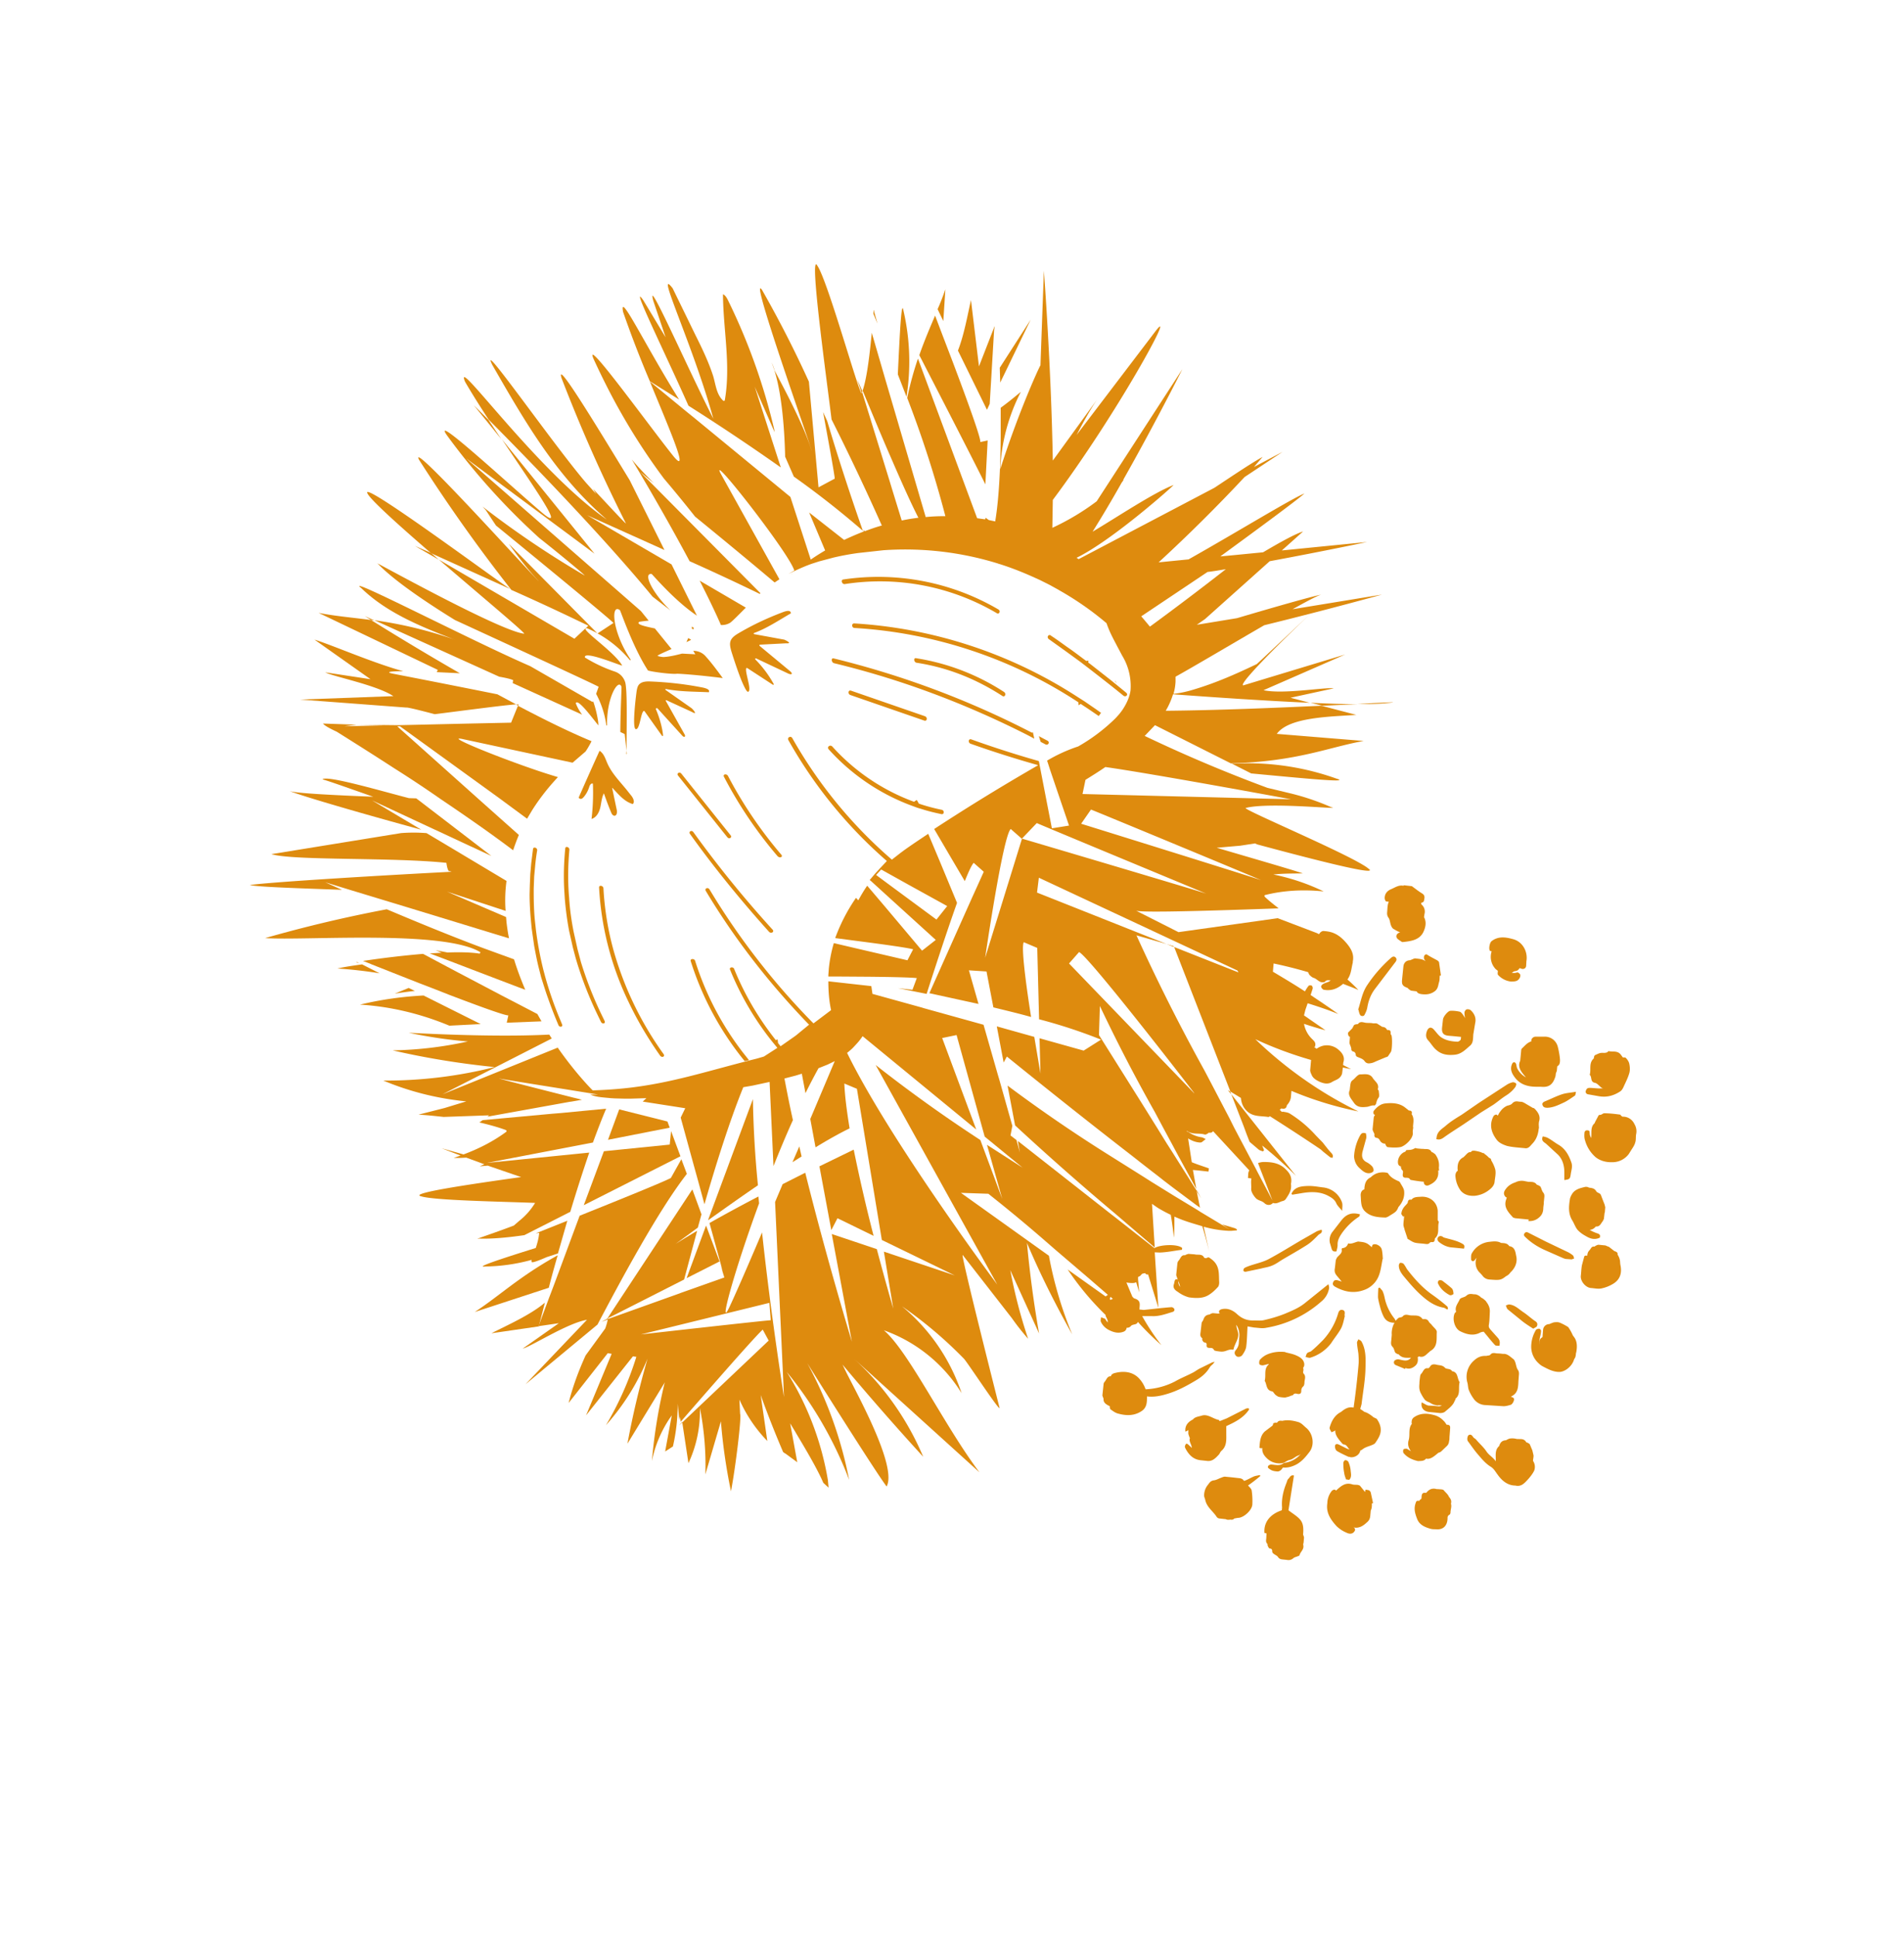 <svg xmlns="http://www.w3.org/2000/svg" xml:space="preserve" id="Calque_1" x="0" y="0" style="enable-background:new 0 0 833 847" version="1.1" viewBox="0 0 833 847"><style>.st0{fill:#de8b0e}</style><path d="M715.1 491.6c-.9-2-2.9-3.4-5.2-3.3-.4-.2-.7-.4-1-.9-2.3-.3-4.7-.6-7.1-.6-.5 0-1.2.8-1.9.7a1 1 0 0 0-.5.2l-1.6 3-.1.4c-2.1 1.8-1.2 4.4-1.6 6.6v-.1c-.3-.6-.6-1.3-.6-2-.1-.6.1-1.2-.8-1.3-.9-.2-1.5.4-1.5 1.1-.1 1.1-.1 2.3.3 3.4a15 15 0 0 0 4.7 7.3c2.1 1.6 4.7 2.2 7.3 2.1a8.9 8.9 0 0 0 7.1-3.6l1-1.6c.7-1.1 1.5-2.2 1.8-3.4.4-1.1.2-2.4.4-3.6a6 6 0 0 0-.7-4.4zM671 484.5h-.3l-2.9-1.7c-.5-.3-1.1-.7-1.7-.9-.5-.2-1.1-.1-1.6-.2-1.1-.2-2-.2-2.9.8-.5.6-1.4.8-2.2 1a7.2 7.2 0 0 0-3 2.5c-.5.6-.8 1.2-1.1 1.9-.2-.3-.4-.5-.6-.5-.4-.1-1.1.3-1.3.7-2 3.8-.9 7.3 1.5 10.4 1 1.3 2.9 2.1 4.5 2.6 2.6.6 5.3.7 8 1 1.5.1 2.2-1.2 3.1-2.1 1.7-1.8 2.5-4.1 2.7-6.6h.1l-.1-1.9.1-1c.8-2.3-.3-4-1.8-5.6l-.5-.4zM601.3 619.9l-.3-.1-.6-.5a15 15 0 0 0-2.5-1.6l-1.1-.4-.5-.4-1.2-.8.4-1.4.2-.8c.6-5.2 1.6-10.4 1.7-15.6.1-3.9.3-8-1.7-11.6-.2-.5-.9-.7-1.4-1.1-.2.6-.7 1.1-.6 1.7.1 1.6.4 3.1.6 4.6.1 1.5.2 2.9.1 4.4a345 345 0 0 1-2.2 19.2c-2.3-.5-3.9.6-5.5 1.9-2.8 1.4-4.2 4-5 6.9-.1.5.5 1.3.8 2 .6-.3 1.2-.4 1.6-.8l.1-.1c-.2 2.2 1.5 4 3.1 5.9l.4.3c1.4 0 1.8 1.2 2.5 2l.3.2c-.8-.1-1.5-.5-2.3-.9l-2.2-1.1c-.7-.4-1.7-.6-1.9.3-.2.7.2 1.9.7 2.3 1.6 1 3.4 1.8 5.1 2.6l.8.1.1.1c1.7.2 3.6-.8 4.2-2.4l.1-.5c.4-.1.8-.4 1.2-.7 1.2-.9 2.8-1.2 4.1-1.8.5-.2 1.1-.5 1.4-1 .8-1.2 1.6-2.4 2-3.7.7-2.4 0-4.6-1.5-6.7l-1-.5zM629.2 533.8l-.2-.2v-4.2c-.3-3.8-3.4-6.3-7.2-6.1-1.5.1-3.1 0-4.1 1.1l-.2.2h-.1c-1-.2-1.4.3-1.5 1.2l-.1.3-.7.8c-1 1-1.8 2.1-2 3.7-.1.4.5.9.7 1.4l.5-.3-.1.4h.1c-.1 1.2-.3 2.3-.3 3.5 0 .7.4 1.4.5 2.1l1.1 3.3.2.7c1.1.6 2.1 1.4 3.3 1.7 1.3.3 2.7.3 4.2.5.9.1 1.7.3 2.3-.6l.6-.2c1 .2 1.5-.2 1.5-1.2l.1-.4c2.2-1.9 1-4.8 1.7-7.1l-.3-.6zM590.4 455.9c0 .5.3 1.1.5 1.6l.3 1c-.1.8.3 1.2 1.1 1.4.4.1.8.7.8 1.1.1.8.3 1 1.1 1.3 1 .4 2.2.8 2.8 1.7.8 1.1 1.8 1.1 2.7.9 1-.1 2-.7 3-1.1l3.6-1.5c.4-.1.8-.2 1-.5l1.2-1.8c.6-.8.7-6.6.2-7.4a1 1 0 0 1-.3-.7c.1-1-.2-1.6-1.3-1.5l-.3-.1c-.5-1-1.2-1.2-2.1-1.3l-2.2-1.4c-.5-.2-1.1-.1-1.7-.1-1.1-.3-2.4-.1-3.5-.3-1.1-.2-2.3-.7-3.2.6l-.9.1c-.3.1-.8.2-.9.5l-.7 1.3-1.7 1.7c-.3.3-.1 1.4.3 1.8l.4.2v.1l-.2 2.4zM635.3 599.6c-.7-1.3-2.5-.8-3.1-1.5-1.2-1.3-2.5-1-3.9-1.4-1-.2-2-.2-2.6.8-.2.3-.6.8-.9.8-1.9-.3-2.1 1.5-3 2.4-.3.2-.4.7-.5 1.1-.1 1-.3 2-.3 3.1-.1 1.3-.2 2.4.4 3.9.6 1.2 1.2 2.3 2 3.3.3.4.9.6 1.3.9l.4.1c2.1 1.2 2.1 1.2 4.2 1.5l-.1-.2 1.6.2c-.6.3-1.2.4-2 .3-1.3-.2-2.7-.2-4-.3l-.8-.3-2-1.1c-.5 2.3.8 3.9 3.1 4.2l5 .5c.7 0 1.7-.2 2.2-.7 1.5-1.3 3.4-2.6 4.1-4.6l.3-.5c.1-.2 0-.5.2-.6 2.2-1.9 1-4.8 1.7-7.1-1.2-1.7-.6-4.4-3.3-4.8zM665.8 458.5c-.2.2-.3.7-.3 1l-.4 4.2v.1c-1.4 2.9.6 5.1 2.5 7.3a9 9 0 0 1-3.8-3.9c-.3-.6-.3-1.3-.5-1.9-.1-.4-.5-.8-.8-.8-.3-.1-.8.3-.9.6-1 2.1-.4 3.9.9 5.7 2.5 3.6 6.2 4.5 10.3 4.4h1.2c3.6.4 5.3-.9 6.4-4.2.2-.5.2-1.1.3-1.7l.4-1 .2-2c.4-.3.9-.7 1-1.2.3-.9.2-1.9.1-2.8-.2-1.6-.5-3.2-.9-4.7a5.8 5.8 0 0 0-5.8-4.3h-3.9a2 2 0 0 0-1.8 1.3l-.1.8-.3.1c-1.5.5-2.6 1.9-3.8 3zM556.5 608.4c.6.1.9 1 1.5 1.5.5.4.9.7 1.5.9.9.2 1.9.3 2.8.3l1.2-.3a7 7 0 0 0 1.3-.5c.3-.1.7-.1.9-.3.5-.8 1.2-.7 1.9-.5 1 .2 1.7-.1 1.7-1.2 0-.8.2-1.5.9-2.1.3-.2.5-1.1.5-1.6 0-1.4.9-2.8-.5-4.1l-.1-.6c.2-.7.2-1.3 0-1.8.4-.4.6-1.1.5-1.8-.3-2.1-2.1-3-3.7-3.7-1.4-.6-3.1-.9-4.6-1.3v-.1c-2.8-.3-5.5 0-8 1.1a9.3 9.3 0 0 0-3 2.2c-.4.4-.5 1.5-.3 2 .1.4 1.2.6 1.7.5l2.4-.6-.1.3c-2.2 1.9-1 4.7-1.7 7.1 1 1.4.5 4.1 3.2 4.6zM616.4 485.6l-1.9-1.5c-2.5-1.8-5.5-1.9-8.4-1.6-2.1.2-3.8 1.6-5.1 3.3-.2.3-.2 1.2.1 1.5l.5.2-.1.1c-.2.3-.5.8-.5 1.2l-.5 5c0 .4.3 1 .5 1.4.1.3.4.6.3.9-.1.9.2 1.4 1.2 1.5.5.1 1 .6 1.2 1.1.6 1 1.4 1.4 2.4 1.4v.1c0 .4.6 1.4 1 1.4 1.8.2 3.7.3 5.5 0 1.9-.3 5.8-3.7 5.5-6.3-.1-.7.1-1.5.2-2.4h-.1c0-1.7.6-3.4-.3-5.2l-.3-.5v-.1c.3-1-.1-1.5-1.2-1.5zM647.6 556.7l.9 1a4 4 0 0 0 3.2 1.8c4.1.3 4.9.4 7.1-1.4.8-.4 1.5-.9 2-1.7 2-1.8 3.1-4.3 2.6-6.9-.4-1.7-.4-4.2-3.1-4.6-.9-1.4-2.3-1.3-3.6-1.4-1.5-.9-3.3-.7-5-.5a9.9 9.9 0 0 0-7.8 5.1c-.4.7-.3 1.8-.3 2.7 0 .2.5.7.7.7.4 0 .8-.3 1-.6l.6-.9-.1.6a6 6 0 0 0 1.8 6.1zM619.2 502c-.6.3-1.1.6-1.7.7l-.4.1-1.8.1-.5.7-.5.2c-1.9.9-3.1 3.3-2.6 5.2.1.4.6.9 1 1h.2c0 .7.1 1.3.8 1.9.2.3.1 1 0 1.6-.1 1 .3 1.5 1.3 1.5.8 0 1.6 0 2 .9a59.6 59.6 0 0 0 5.4.8h.5v.3c.1 1.1 1 1.7 2.1 1.3 2.8-1.2 4.6-3 4.2-6.4v-.1l.4.1-.1-1.3c.3-2.2-.3-4.1-1.6-5.9l-1.1-.8c-.2-.1-.4 0-.5-.2-.9-1.8-2.8-1-4-1.4l.1.1-2.4-.2-.8-.2zM590.5 476.7c-1 2.1.6 3.7 1.9 5.6 1.5 2.1 3.7 1.9 5.6 1.7 1-.1 2.1-.8 3.3-.6.3 0 .7-.6.8-1 .2-.9.4-1.6 1-2.4.5-.6.2-2 .1-3 0-.3-.5-.5-.4-.8.7-2.3-1.3-3.3-2.2-4.8-1.4-2.2-3.6-1.6-5.5-1.6-1 0-2 1.4-2.9 2.2-1.3 1-1.3 1-1.7 4.7zM507.8 528.9a61 61 0 0 0 4.4 2.3c.6 3.3 1 6.7 1.4 10 .2-3.1.2-6.2.2-9.2l2.4 1c3.2 1.3 6.5 2.2 9.8 3.2 1.1 3.6 2.1 7.3 3 11l-2.4-10.8c3.5 1 7.1 1.6 10.8 1.8H538.8l2.3-.2.1-.4-.8-.5-5.7-1.7 3.2 2.2-4.1-2.5-8.5-5.1-1.4-.9-10.4-6.3-3.4-2.1-6.3-3.9-4.1-2.6-12.9-8.1a662.5 662.5 0 0 1-46-31.4l3.3 17.4a1216.8 1216.8 0 0 0 43.8 38.6l17.3 14.8-1.2-19.1c1.3.9 2.5 1.8 3.8 2.5zM614.1 387.3zM605.8 392.7c0 .5.3 1.4.7 1.5l1.1.1-.3.8c-.3 1.1-.3 2.3-.4 3.5-.1.9-.1 1.7.5 2.6.7.9.7 2.2 1.1 3.3.2.6.6 1.3 1 1.6 1 .6 2 1.2 3.1 1.6-1.1.2-2 1.2-1.6 2.2.3.8 1.4 1.3 2.2 1.9.2.2.6.1.9.1 3.4-.4 6.9-.9 8.6-4.3.9-1.9 1.5-4.2.4-6.4l-.1-.1.2-1.4a4 4 0 0 0-1.2-4.1c-.2-.2-.2-.5-.3-.8.6-.1 1.2-.4 1.3-1 .2-1.1.6-2.2-.8-3.1-1.5-.9-3-2.1-4.5-3.2l-3.5-.4s-.2.3-.3.2c-2.1-.4-3.7.9-5.5 1.6-1.7.8-2.6 2.1-2.6 3.8zM581.5 563.2c0-.6-.2-1.2-.3-1.6h-.1l-10.2 8.2c-2.7 2.2-6 3.5-9.1 4.8a61.1 61.1 0 0 1-8.6 2.6c-1.4.4-3 .2-4.6.2-2.8.1-5.1-.7-7.3-2.7-1.8-1.7-4.2-2.9-6.9-2.2-.5.1-1.1.6-1.1 1 0 .3.2.6.4.8h-.5l-.1.1-2.4-.2c-.5 0-1 .3-1.4.5l-.1.1c-1.5.1-2.3.9-2.7 2.2-.2.6-.7 1-.8 1.6l-.4 3.5c-.1 1.1-.5 2.2.6 3 .2.1 0 .6.1.9.2.4.6 1 .9 1 .8.1 1.1.4 1 1.2-.1 1 .5 1.2 1.3 1.2s1.5 0 1.9.9c.1.3.8.4 1.2.5.9.1 1.8.3 2.7.2 1.5-.1 2.8-1.2 4.4-.8.1 0 .3-.1.3-.3.5-2.5 2.6-4.7 1.9-7.4-.3-1.1-.7-2.1-.7-3.2a8.3 8.3 0 0 1 1.3 5.3l-.2 2.3c0 1.3-.5 2.4-1.2 3.3-.8.9-.9 1.8 0 2.7.6.7 2.2.5 2.8-.5.7-1 1.4-2.2 1.6-3.4.4-2.9.4-5.9.6-9l2.9.5c1.8.1 3.6.5 5.3.1a48.4 48.4 0 0 0 24.1-11.5 9.6 9.6 0 0 0 3.4-5.9zM533.3 636c.4-.5.6-1.2 1.1-1.6 2.4-2.1 2.1-4.9 2.1-7.6v-3.2c3.7-1.7 7.6-3.6 10-7.3a.8.8 0 0 1-.2-.5c-.5 0-.9 0-1.3.2l-8.3 4.2-2.5 1-.6.2c-.2-.2-.2-.5-.4-.5-2.5-.5-4.8-2.7-7.4-1.9-1.2.4-3 .5-3.9 1.7-1.8.9-3.6 2.4-3.3 5.3.5-.2.9-.3 1.1-.6l.2-.1v1.1c-.1.7.3 1.4.5 2.1l.2.3c-.6 1.5.7 2.7.8 4.2l.1.2-1.5-1.4c-.3-.3-.8-.6-1-.5-.3.2-.5.7-.6 1.1-.1.3.1.6.2.9 1.4 2.7 3.3 4.8 6.5 5.2l2.8.3c2.5.4 3.9-1.2 5.4-2.8zM637.5 455.5c-2.3-.1-4.8-.5-6.8-1.8-1.3-.8-2.2-2.2-3.3-3.4-1.2-1.4-2.4-1.2-3.1.5-.5 1.4-.7 2.8.5 4.1 1.3 1.4 2.2 3.1 3.7 4.3 2.3 2 5 2.3 8 2 2.9-.3 4.7-2.3 6.7-4 1.5-1.3 1.2-3.4 1.4-5.2v.1l.8-4.8c.5-2.2-.4-4.1-1.9-5.5-.4-.4-1.3-.6-1.9-.4-.4.1-.9.9-.9 1.4 0 .8.1 1.7.3 2.4l-.7-1.1c-.4-.6-1-1.5-1.6-1.7-1.3-.3-2.8-.5-4.2-.4-1.1.1-3.1 2.6-3.2 3.8l-.4 3.6c-.2 2.3.6 3.3 2.9 3.5l2.3.2 3.1.3-.1 1c0 .5-1.1 1.2-1.6 1.1zM688.1 583.9a20 20 0 0 0-2-3.6c-1.1-.7-2.4-1.4-3.6-1.9-.7-.3-1.5-.3-2.3-.2-.6 0-1.1.3-1.7.5-.3.1-.5.3-.8.3a2.7 2.7 0 0 0-2.6 2.5l-.2 2.4c0 .3 0 .8-.2.9-1.3.7-1.2 2-1.3 3.2 0-1.1.1-2.3.4-3.5.2-.8.4-1.7.4-2.6 0-.3-.5-.9-.8-.9-.4 0-1.2.2-1.4.5a14.4 14.4 0 0 0-2.1 7.5 9.8 9.8 0 0 0 3 6.9c.6.6 1.3 1.2 2.1 1.6 2.3 1.2 4.7 2.5 7.4 2.4 2.2-.1 5.4-2.3 6.3-5.6.7-.8.7-1.8.8-2.7l.1-.2c.4-2.2.5-4.5-.7-6.4l-.8-1.1zM632.7 492.1c-1.6 1.4-3.6 2.4-4.1 4.7l-.2 1.3c1.4.4 2.2 0 3.1-.6 2.9-2.1 6-4 9-6l7.5-5.1 5.3-3.3c1.9-1.3 3.6-2.8 5.5-4 1.6-1 3-2.2 4.1-3.7.3-.4.6-1.4.4-1.6-.4-.4-1.2-.7-1.7-.5a8 8 0 0 0-2.5 1.1l-12 7.8-7.7 5.3c-2.3 1.4-4.6 2.8-6.7 4.6zM571.4 624.3c-1.1-.9-2-2.1-3.5-2.5-2.4-.7-4.7-1-6.9-.5-.8-.1-1.6-.2-2.2.7-.1.2-.6.1-.9.1-.3.1-.9.2-.9.4 0 .4-.1.6-.3.9l-3.3 2.5c-2.1 1.9-2.2 4.6-2.4 7.2.5.2.9.2 1.3.1-.3 1.9.8 3.4 2.1 4.6a7.9 7.9 0 0 0 6.6 2c1.1-.2 2.1-1.2 3.2-1.4 1.5-.3 2.5-1.5 3.7-1.9.6-.2 1-.5 1.3-.8l-.1.1a11.4 11.4 0 0 1-7.4 3.9c-1.7 1.5-3.7.8-5.6.7-.4 0-1.1.3-1.3.7-.3.6.1.9.7 1.3.9.7 1.9.9 3 1 1.4.2 2.1-.7 2.8-1.7 2.2.2 4.1-.4 6-1.4 2.3-1.3 3.9-3.2 5.5-5.3 2.5-3.1 1.7-8.2-1.4-10.7zM670.7 638.8v-.2c.1-1 .3-1.7.2-2.3l-.5-2.1-1.1-2.6c-.2-.4-.7-.5-1.1-.8-.2-.1-.4 0-.5-.2-1-1.8-2.8-1.2-4.2-1.4-.8-.2-1.7-.3-2.6-.2-.4 0-.9.2-1.3.4-.3.1-.6.4-.9.4-1.5.1-2.2.9-2.7 2.1l-.1.4c-2.1 1.8-1.4 4.4-1.5 6.7-1.1-1.7-2.9-2.6-4-4.2-1.3-2-3.1-3.5-4.6-5.3-.3-.4-.9-.6-1.2-1-.5-.7-1-1.5-2-1-.6.3-.9 2-.4 2.7 1.5 2 2.9 4.1 4.5 5.9 1.6 1.9 3.3 3.9 5.4 5.2 1.5.9 2.1 2.2 3.1 3.5 1.9 2.7 4.4 4.8 7.9 4.8h-.1c2.5.6 3.9-1 5.3-2.5 1.1-1.2 2.2-2.6 2.9-4a4.7 4.7 0 0 0-.5-4.3zM568.9 664.6c-1.3-1.6-3.3-2.7-5.2-4.2l2.4-15.2c-1.5-.4-1.8.9-2.4 1.4-.5.4-.6 1.2-.9 1.9-1.4 3.5-2.2 7-1.9 10.7l-.1 1.2c-4.6 1.5-8 4.8-7.6 9.9l.9.2-.1 2.1c-.1.9-.3 1.8.5 2.5.1.2 0 .7.2 1 .2.4.5 1 .8 1 1 .1 1.1.6 1.1 1.4 0 .3.3.7.6.9.6.5 1.5.8 1.9 1.4.5.8 1.1 1 2 1.1l1.9.2c1.1.2 2 0 2.9-.8.5-.4 1.2-.5 1.9-.8l.7-.3c.3-1.6 2.1-2.6 1.7-4.5-.1-.4 0-.7.1-1.1v.1l.2-2.3c0-.5-.3-1-.4-1.4.2-2.4.2-4.7-1.2-6.4zM642.6 607.8c.6 1.5 1.4 2.9 2.4 4.2a6.5 6.5 0 0 0 5 2.4l7.8.5c1 0 2.1-.3 3.1-.6.8-.2 1.8-2.1 1.4-2.8-.2-.4-.8-.6-1.3-.7l.4-.3c2.7-1.4 2.8-3.9 2.9-6.4l.2-2.7c.1-.9.1-1.7-.5-2.5-.6-.9-.7-2.2-1.1-3.3-.2-.5-.4-1-.8-1.3-1.2-.9-2.3-2.1-3.9-2.3h-.8a21 21 0 0 0-2.5-.2c-1-.1-2-.5-2.9.6-.3.4-1.2.3-1.7.5-2-.1-3.7.4-5.4 2a9.4 9.4 0 0 0-3 9.4c.4 1.2.3 2.5.7 3.5zM647.6 582.7c.5-.3 1.2-.3 1.5-.4 1.7 2 3.3 4.1 5 5.9.3.3 1.2.2 1.9.3v-.1c.3-1.4.2-2.4-.7-3.4l-3.3-3.7c-.5-.6-.8-1.1-.6-2.1.3-1.8.3-3.7.4-5.5.1-1.7-.5-3.1-1.5-4.4l-.4-.6h-.1l-.1-.1c-.4-.4-1-.9-1.7-1.2l-.4-.4a5 5 0 0 0-1.6-.9c-.5-.2-1.1-.1-1.6-.2-1.2-.2-2.1-.1-3 .8-.5.4-1.4.6-2.1.9l-.6.4c-.7 1.8-2.3 3.3-1.7 5.4V573.7l-.5.4c-1.3 2.6-.1 6.8 2.3 8 2.8 1.4 5.8 2.2 8.8.6zM645.1 522.9a12 12 0 0 0 6.3-2.5c1.2-.9 2.4-2.1 2.5-3.8.2-1.8.7-3.8.2-5.5-.4-1.3-1-2.6-1.7-3.7 0-.6-.3-.9-.9-1.1-.6-.6-1.2-1.2-2-1.7l-.2-.3-.5-.1-.3-.1c-1-.5-2.1-.7-3.2-.9-1-.1-1.5 0-1.8.6h-.5c-.9.1-1.7 1.3-2.6 2.1l-.1.1c-2.2 1.1-2.7 3-2.6 5.3l.1.6c-.8.5-1.2 1.5-1 2.9a12 12 0 0 0 2.3 5.9c1.6 1.8 3.7 2.3 6 2.2zM584.2 562.7c4 2.2 8.1 3 12.5 1.4 1.8-.6 3.4-1.7 4.7-3.2 2.5-2.9 2.7-6.4 3.5-10.4h.1c-.1-.9-.1-2.4-.4-3.8-.2-1.3-1.2-2.1-2.3-2.5-.5-.2-1.6-.2-1.8.2-.2.3-.3.6-.3 1l-1.3-1.1c-1.5-1.2-3-1.2-4.5-1.4h-.3c-1.4.3-2.8 1.2-4.3.8-.4 1.3-1.3 2-2.6 2.1-.1 0-.3.5-.2.7.2 1.4-.8 2-1.6 2.9-.5.4-.8 1.1-1 1.7l-.4 3.5c-.3 1.4.1 2.4 1 3.4l2 2.4-1.6-.5c-1-.3-1.7-.2-2.1.7-.5 1 0 1.6.9 2.1zM708.8 552.1c0-1.4-.5-2.5-1.1-3.5.1-.9-.4-1.2-1.3-1.5l-.2-.1-2.3-1.8-.6-.2-.9-.4-3-.3c-.5 0-1 .3-1.4.5l-.4.3c-1.4-.2-1.5.9-2.2 1.6-.8.8-.9 1.6-1 2.5a.8.8 0 0 0-.4-.2c-.3 0-.9.2-.9.5l-1 3.7c-.3 1.6-.3 3.1-.5 4.7-.2 2.3 2 5 4.3 5.3 1.6.1 3.2.5 4.7.2a16 16 0 0 0 5.1-2c3.2-1.9 4-4.9 3.2-8.4l-.1-.9zM529.2 598c.3-.5.7-.9 1.2-1.3a7 7 0 0 0 1-1.2l-1 .2-5.7 2.8c-1.1.6-2.1 1.4-3.2 1.9-2.5 1.3-5.1 2.3-7.5 3.7a31 31 0 0 1-12.8 3.4c-.6-1.7-1.5-3.3-2.9-4.8a8.8 8.8 0 0 0-4.7-2.6c-2-.4-4-.2-5.9.3-.8.2-1.5.6-1.7 1.4-1.6-.1-1.9 1.5-2.7 2.4-.3.3-.5.8-.5 1.2l-.5 4.7c0 .5.5 1.2.5 1.7-.1 1.7 1.4 2.4 2.5 3l.3.2c-.1.4 0 1.1.3 1.3 1 .7 2 1.5 3.2 1.8 3.6 1 7.1 1.1 10.4-1.1 2.2-1.5 2.3-3.7 2.3-6v-.4c3 .4 6-.2 8.9-1.1 4.4-1.3 8.5-3.5 12.5-5.9 2.4-1.4 4.5-3.1 6-5.6zM515.1 559.4c-.1-.1-.9 0-1 .3-.3.5-.3 1.2-.5 1.8-.6 1.7.5 2.7 1.7 3.4a14 14 0 0 0 4.9 2.4c3 .4 6.3.6 9-1.3 1.4-.9 2.6-2.1 3.7-3.3.4-.5.5-1.4.5-2-.2-2.8.2-5.8-1.6-8.3-.7-1-1.7-1.8-2.8-2.5-.2-.2-.9 0-1.3.3l-.4-.1c-.2 0-.4 0-.5-.2-.9-1.8-2.8-1-4.1-1.4l-2.6-.2c-.5 0-1 .3-1.4.4l-.2.2c-1.8-.3-2 1.5-2.9 2.4-.3.3-.4.7-.5 1.2l-.5 4.9c0 .5.3 1 .4 1.4.4 1.1.9 2.2 1.2 3.4l.1.5c-.5-.6-.7-1.3-.8-2.1.1-.4-.1-.9-.4-1.2zM545 556.1l6.7-1.4c1.5-.4 3.1-.6 4.6-1.2 1.6-.6 3-1.6 4.4-2.5 3.7-2.2 7.5-4.3 11.1-6.6 1.9-1.2 3.5-2.9 5.1-4.5.6-.5 1.8-.7 1.3-2.2-.9.3-1.8.5-2.6 1l-5.8 3.3c-5 2.9-9.9 6-15 8.7-2.6 1.3-5.6 1.9-8.4 2.9-.7.3-1.5.5-2.1 1-.2.2-.4.8-.3 1.1.1.2.7.5 1 .4zM699.9 541.2c.4-1.1-.1-1.6-1.1-1.9-1.2-.4-2.3-.9-3.3-1.5 1-.1 1.8-.5 2.5-1.3l.2-.2c1.8.2 2.2-1.4 3-2.3l.5-1 .3-2.7h.1l.2-2.4-.3-1.2-1.4-3.6c-.1-.4-.3-.8-.6-1.1-.6-.4-1.4-.6-1.7-1.2-.8-1.3-2-1.3-3.2-1.5-.4-.3-1.2-.4-1.6-.3-2.1.5-4.3 1-5.6 2.9-.5.8-1 1.7-1.1 2.7-.5 3.1-.7 6.2 1.1 9.1.8 1.3 1.3 2.9 2.3 4.1 1 1.1 2.3 2 3.6 2.7 1.5.9 3.6 1.9 6.1.7zM699.9 541.2c0 .1 0 .1 0 0zM623.1 418c-.2.4-.2 1.2.1 1.6l.5.7c-1.4-1-2.9-1-4.4-1.2-.5-.1-1.1.3-1.7.5-.3.1-.5.3-.9.3-1.5.1-2.5 1.1-2.7 2.6l-.6 5.9c-.2 2.1.3 2.8 2.2 3.5.3.1.4.3.6.5.4.3.8.7 1.3.8l2.3.3c.3.7.9 1 2 1.2 2.2.3 4.2.1 6.1-1.4 1.3-1.1 1.3-2.6 1.7-3.9.3-.9.2-1.9.3-2.8h.4l.1-.1-.8-5.6c0-.3-.4-.7-.7-.9-1.4-.8-2.9-1.5-4.3-2.4-.7-.6-1.3-.1-1.5.4zM608.5 418.9A61 61 0 0 0 598 431c-2.1 3.3-2.6 6.8-3.8 10.5h.1c.2.6.3 1.5.7 2.2.3.7 1.5.8 1.9.2.6-1.1 1.1-2.2 1.3-3.4.5-2.9 1.5-5.6 3.3-8l8.9-11.7c.6-.7.8-1.5.2-2.1-.8-.8-1.5-.3-2.1.2zM652.6 416a7.7 7.7 0 0 0 1.8 7.8l.9.7c0 .7-.2 1.5.1 1.8a9 9 0 0 0 5.6 2.9c.7 0 1.5 0 2.2-.2 1.1-.2 2.2-1.7 1.9-2.8-.1-.4-1-1.1-1.3-1-.9.3-1.7.3-2.4.2l.6-.4c.4-.5 1.5-.2 2.2-.9l.7-.8c.4.2.9.4 1.3.4.8 0 1.5-.5 1.5-1.6l.1-1.8c.7-4-1.5-8.4-5.7-9.6-3.2-.9-6.6-1.5-9.6.9-.8.7-1.3 3.5-.6 4.2l.7.2zM673.3 532.4c1.5-1.2 1.9-2.7 1.9-4.4l.2-1.6v-.6l.1-.9.1-1c.1-.9.2-1.7-.5-2.5-.5-.6-.7-1.7-1.1-2.4-.2-.4-.7-.5-1.1-.8l-.5-.1c-.9-1.4-2.3-1.3-3.6-1.3l-1.6-.3a6 6 0 0 0-4.2.5c-1.6.5-3 1.4-3.9 2.5-.7.9-1.5 1.9-.9 3.2.2.4.6.9 1 .9l-.1.5c-1.5 3.5.6 5.8 2.7 8.1.2.3.8.4 1.2.5l5.2.5.7.1-.3.6a6 6 0 0 0 4.7-1.5zM668.6 533.7s-.1 0 0 0zM629.6 511.9zM551.4 645.4l-.2-.4c-.9.2-1.8.3-2.6.6-1.4.6-2.7 1.4-4.1 1.9h-.3l-.4-.5c-.3-.3-.8-.5-1.3-.6l-3.5-.4-3.1-.3c-.7 0-1.4.4-2 .6-1 .4-1.9.9-2.8 1-1.6.2-2 1.2-2.9 2.3a7.4 7.4 0 0 0-1.4 4.4c0 .6.4 1.3.5 1.9.7 3.2 3.4 4.9 5 7.4.3.4.8.7 1.3.7l2.7.3c.5.3 1.1.3 1.8.2h.4c.4.1.9 0 1.3-.3l.2-.2c.7-.1 1.3-.3 2-.3 2.4-.3 5.8-3.4 5.9-5.9.1-2 0-4.1-.3-6.1-.2-.9-1.2-1.6-1.6-2.2h.1a63 63 0 0 0 5.3-4.1zM695.3 478.6l4.5.8h.1c3.3.5 6.3-.4 9-2.2.6-.4 1-1.1 1.3-1.7.9-2 2-4.1 2.6-6.2.4-1.3.3-2.8 0-4.2-.2-.9-.8-1.8-1.5-2.5-.2-.3-.8-.2-1.3-.2l-.8-1.1c-1.5-2.1-3.7-1.2-5.5-1.7-.8 1.1-2 .7-3.2.8-.9.1-1.8.6-2.7 1-.2.1-.3.4-.4.7-.1.3 0 .6-.2.8-2.2 2-1 4.8-1.7 7.1 1.1.9.1 3.1 2.3 3.5 1 .2 1.8 1.3 2.7 2 .2.2.7.4 1.1.4h-.5c-1.8.2-3.8-.2-5.7-.2-1.2 0-1.5.8-1.7 1.7.2 1.1 1 1.1 1.6 1.2zM586.7 580.9c.9-1.7 1.2-3.7 1.7-5.6h-.2l.1-.7c.1-.9 0-1.6-1-1.8-1-.2-1.5.4-1.8 1.3a29.4 29.4 0 0 1-6.7 11.9c-1.6 1.6-3.2 3.2-5 4.7-.5.5-1.5.5-1.9 1-.4.4-.5 1.1-.7 1.7.7.1 1.4.4 2 .3a18 18 0 0 0 9.2-6.4c1.4-2.2 3.1-4.2 4.3-6.4zM621.8 566.4c2.8 2.5 5.8 4.7 9.7 5.4.6.1 1.1.5 1.6.8l.4-.2c-.1-.4-.1-.9-.3-1.1a81 81 0 0 0-6.5-5.1c-4.3-3-7.7-6.8-10.9-10.9-.6-.8-1-1.8-1.7-2.6-.3-.4-1-.5-1.5-.5-.2 0-.6.7-.6 1-.1 1.8.9 3.3 1.9 4.6 2.5 3 5.1 6.1 7.9 8.6zM688.7 550.3c-.2-.5-.2-1-.5-1.3-.8-.7-1.8-1.3-2.7-1.7l-9.2-4.4-7.5-3.8c-.7-.4-1.4-.5-1.9.3-.4.7 0 1.2.6 1.7 2.6 2.5 5.7 4.4 9 5.8l7.5 3.3.9.3 2.7.2 1.1-.4zM622 613c.1 0 .1 0 0 0zM684.5 515.9zM687.2 513.5c.2-1.7.9-3.3.3-5.1-1.1-3.2-2.6-6-5.6-7.8-1.6-.9-3-2.1-4.7-3-.7-.4-1.5-.5-2.2-.7-1 2.1.8 2.6 1.6 3.4l5 4.6c2.1 2.1 2.8 4.9 2.8 7.8v3.3c2.3-.3 2.5-.5 2.8-2.5zM582.6 546.1c.3.9.8 1.3 2.1 1.1.2-.9.5-1.9.5-2.8-.1-2.2 1-3.9 2.2-5.6 2-2.7 4.4-5 7.2-6.8.2-.2.3-.6.4-1-3.6-1-6-.1-8.2 2.7l-3.8 4.9a5.9 5.9 0 0 0-1.2 4.8l.8 2.7zM584.6 526.1c.5 1.2 1.6 2.1 2.6 3.4 0-1.4.3-2.7-.1-3.8a9.9 9.9 0 0 0-8.5-6.5c-2.2-.3-4.5-.7-6.6-.6-2 .1-4.1.2-5.7 1.6-.5.4-.9 1.1-1.3 1.7l.4.6v-.1l3.7-.6c3.9-.7 7.9-.9 11.6.9 1.5.8 3.1 1.6 3.9 3.4zM597.8 495.7zM594.7 510.7c1.3 1.2 2.6 2.5 4.5 2.3.7-.1 1.6-.5 1.7-1 .2-.6-.2-1.6-.7-2.1a8.8 8.8 0 0 0-2.5-1.8c-1.9-1.1-2-2.7-1.6-4.5l1.6-5.8c.2-.7 0-1.5-.1-2.2-1.2-.4-1.9-.3-2.6 1a21.2 21.2 0 0 0-2.6 9.2c.2 2 .9 3.6 2.3 4.9zM608.6 531.2c.8-.5 1.7-1 2.3-1.7.4-.5.7-1.1.9-1.7l.2-.2c1.7-2 2.6-4.3 2.3-6.9-.2-1.3-1.2-2.5-1.8-3.7l-.4-.4c-1.9-.8-3.7-1.7-4.8-3.5-.2-.3-.7-.3-1.1-.4-2.5-.3-4.6.3-6.4 2l-.1.1c-2.3 1.1-2.7 3.1-2.8 5.3-1 .2-1.7 1.3-1.6 2.7.1 1.4.1 2.8.4 4.2.2.9.7 1.9 1.3 2.5 2.5 2.6 5.9 2.8 9.2 2.9 1-.2 1.7-.8 2.4-1.2zM675.6 453.3c.1 0 .1 0 0 0zM666.1 577.8c1.4 1.1 3 2.1 4.7 3.2.6-.4 1.4-.7 1.6-1.1.3-.7.3-1.5-.6-2.1-1.8-1.2-3.5-2.8-5.3-4-2-1.3-3.7-3.2-6.3-3.4a4 4 0 0 0-1.4.5c.3.6.4 1.3.9 1.7l6.4 5.2zM674.9 483.3c.3.9 1.1 1.1 2.1 1.1 2.7-.1 5-1.3 7.4-2.4 1.6-.8 3.1-1.9 4.6-2.9.3-.2.3-.9.5-1.7-2.2.4-4.3.5-6.1 1.1-2.5.8-5 2.1-7.5 3.1-.7.3-1.4.8-1 1.7zM614.9 598.2c1.7.6 3 .1 4.3-1 1.1-1 1.2-2.2 1.1-3.4l-.1-.3.6-.4c2.1.8 3.2-.9 4.5-1.9l.4-.4c3.5-1.9 2.7-5.4 2.9-8.3.1-1-1.3-2-2.1-3-.4-.6-1.1-1-1.4-1.6-.5-.9-1.1-1.1-2-1.1-.3 0-.7.1-.8-.1-1.5-2.1-3.8-1.2-5.7-1.6-1-.2-2.1-.5-3 .6-.4.4-1.4.3-1.9.7l-1.1 1.1-.5-.9a21.8 21.8 0 0 1-4.4-9.5c-.2-.9-.5-1.9-.9-2.7l-1.2-1.4-.6.3-.1 2.3c0 .8-.1 1.7.1 2.5.2 1.3.6 2.6.9 3.8.4 1.4.9 2.8 1.6 4.1 1 1.7 2.5 2.4 4.6 2.4a9.3 9.3 0 0 0-1.2 5.3l-.2 2.2c-.1 1.1-.4 2.1.6 3.1.6.6.7 1.7 1.1 2.4.2.3.7.5 1 .7.2.1.5 0 .6.2 1.5 1.7 3.4 1.4 5.3 1.4-1.5 1.9-3.4 1.1-5.4.7-.5-.1-1.5.2-1.8.6-.5.6-.3 1.5.5 1.9l4.1 1.7.2-.4zM640.5 546c.3-1.1.3-1.6-.8-2.2-2.3-1.3-4.9-1.8-7.4-2.5-.4-.1-.8-.2-1.1-.5-.8-.5-1.6-.4-2.1.3s-.1 1.6.6 2.1c1.4 1.1 3 1.9 4.8 2.2l6 .6z" class="st0"/><path d="M485.2 581.6c2 1 4.1 1.6 6.4.7a2 2 0 0 0 1.3-1.7c.7 0 1.3-.1 1.9-.8.4-.5 1.4-.6 2.1-.8l.3-.2c.3-.1.5-.4.6-.8 3.2 3.6 6.7 7 10.3 10.2l-.3-.4c-3-3.9-5.7-8-8.1-12.3h4.1c3.2.2 6.1-.9 9.1-1.8.8-.2 1.1-.8.8-1.4-.2-.4-.9-.8-1.4-.7-4 .3-7.9.8-11.9 1.2l-1.9-.2.1-1.4c.2-2-.4-2.8-2.2-3.4l-.3-.1-.7-.7-2.6-6.2c1.1.2 2.3.3 3.4.2l.9-.3 1.3 4.4-.5-5.7v-1l.8-.4c.5-.4.9-1.1 1.3-1.1l1-.2.3.4c.2.2.7.2 1 .2l4.5 14.6-1.3-19.6-.1-1.6-.2-3.1 2.2.1.6.5-.6-.5c3.2-.1 6.4-.8 9.7-1.2v.1l.1-.9c-2.1-1.9-9.8-1.4-12 0l-.1-.1v.2l-16.7-13.1-2.2-1.7-40.9-32.1.9 5.1-1.5-5.5-2.6-2 .8-4.2-5.7-20.2-.6-2-6.3-22-26.3-7.3-.6-.2-21.7-6-.5-3.4-18.8-2.1h-.1.1c0 4.2.3 8.5 1.2 12.6l-7.7 5.8-.5-.5-.3-.3a313.6 313.6 0 0 1-44.7-57.8c-.7-1.1-2.3-.4-1.6.7 12.6 21 27.6 40.3 44.9 58.2l.3.3-.2.1-5.6 4.6-.7.5-6 4.2-1.1-1.4-.2-1.6-.8.3c-7.6-9.6-13.7-20-18.2-31.1-.4-1.1-2.3-.8-1.8.3a126.1 126.1 0 0 0 18.4 31.4l2.3 2.8-5.9 3.8-3.1.9-2.8.7c-19.9 5.1-34.3 9.8-52.5 12-5.1.6-10.5 1-16.5 1.2-.5-.5-7.5-7.5-15.3-18.7l-50.4 20.4 47.8-24.4-1.1-1.7c-19.5 1-44.2.1-61.5-.8 8.6 1.8 17.2 3.1 25.9 3.8a165.2 165.2 0 0 1-32.9 3.9c14.8 3.4 29.7 5.8 44.6 7.3-15.8 4-32.2 6-48.7 5.9 11.7 4.9 23.9 7.9 36.3 9.1l-9.5 2.9-11.4 2.9c3.7.2 7.3.6 11 1l19.9-.7-.8.6 36-6.5.8-.1 4.6-.8-3.1-.8.1-.1-.2.1c-18.2-4.6-34.6-8.8-33-8.5 1.7.4 22.9 3.7 43.2 7h-3.4c1.1.5 2.3.8 3.5 1 1.8.3 3.7.4 5.5.6h.1l1.6.1 3.9.1h3.5l6.5-.2-1.6 1.5 18.6 2.9-2 4.1 5.8 21.1 1.8 6.5 2.8 10.3c5-17.4 11.2-37 17-51.2l4.1-.7.9-.2 1.4-.3 5.1-1.1 1.7 36.8c2.7-6.7 5.5-13.5 8.5-20.1-1.4-6.3-2.6-12.4-3.7-18.2l5-1.3 2.6-.8 1.6 8.5a272 272 0 0 1 5.7-10.9l4-1.6 3.1-1.5-10.7 25.3 2.3 12.4c5.4-3.3 10.4-6.1 14.9-8.3-1.2-7.4-2.1-14.2-2.3-19.6l5.5 2.3 10.9 66.1 31.9 15.5-31-10.4 4.1 24.9s-3.2-10.9-7.2-26l-19.7-6.6 8.8 47.1s-11-36.1-20.4-73.9l-9.9 5-3.3 7.8 3.9 85.3s-5.6-34.7-9.6-72c-6.5 15.3-12.1 28.1-14.4 32.9-4.7 9.8 1.8-14.9 13.1-45.6l-.3-3c-7.3 3.8-14.7 7.8-21.4 11.6l5.8 21.1-1-2.8 1.7 5.5-19.2 6.8-.2.1-31.6 11.3c-.1.9-.5 2.4-1.1 4.1l-8.6 11.8c-3 6.6-5.6 13.5-7.4 20.7l-.2.3 17.3-22 1.7.3-11.2 26.9 20.5-25.8 1.5.2a138.4 138.4 0 0 1-13.3 29.9c7.6-8.5 13.8-18.3 18.2-29.1a386.9 386.9 0 0 0-8.8 37.2l16.4-26.9-.2.6a228 228 0 0 0-5.5 33.9 52.1 52.1 0 0 1 8.7-20l-2.9 15.8 3.4-2.2a83.1 83.1 0 0 0 2.1-18.7l.7 7.2.3-1.5.3 2.2c6.2-7.1 31.7-36.5 35.9-40.3l2.6 4.8-37.8 35.8 2.7 17.8a53.5 53.5 0 0 0 5-24.1c1.9 9.6 2.7 19.3 2.4 29l6.8-23.2c.8 10.3 2.3 20.5 4.4 30.6 2-10.3 4.7-32.8 4-33.8l-.3-6.3a61.8 61.8 0 0 0 12.2 18.1l-2.9-20.1c3 8.4 6.3 16.7 9.8 24.9.4.4.9.6 1.3.9l4.9 3.6-3.1-17 2.3 3.8c1.4 2.5 8.9 14.5 12.2 22.2l2.3 2.1-.3-3.3a129 129 0 0 0-18-47.3c11.5 14 20.8 30.1 27.3 47.2a177.8 177.8 0 0 0-18.3-51s29.2 46.6 34.7 53.9c4.7-8.7-12.7-40-17.7-50l-1.6-3.3c11.5 13.7 23.3 27.2 35.3 40.3a122.5 122.5 0 0 0-30.2-42.8l54.8 49.6c-15.6-20.8-31-52.9-41.8-62.1a65.9 65.9 0 0 1 34 27.5 83.7 83.7 0 0 0-26.1-38c9.7 6.7 18.8 14.4 27.1 22.9 1.4 1.4 15.9 23.5 15.6 21.5 0 0-17.4-68.5-16.1-66.8l21.5 27.6a104 104 0 0 0 7.1 9c-3.3-9.8-5.9-19.8-7.8-30l12.6 27.7a488.2 488.2 0 0 1-5.3-39.6c5.8 13.7 12.5 27 19.8 40a169.5 169.5 0 0 1-10.2-34.4l-38.5-27.5 12 .4a694 694 0 0 1 25.9 21.5l3.8 3.3 14.4 12.3 8.2 7.1-1 .7-5.5-3.9-11.1-7.9c4.8 7.2 10.4 13.9 16.6 19.9-.1.4.3 1 .5 1.4l.4 1c0 .4 0 .8.2 1-.4-.4-.8-.8-1.1-1.4-.1-.1-.2-.4-.4-.4l-1.6-.6c0 .6-.3 1.3-.1 1.9.7 1.6 2 2.9 3.6 3.7zm-204.8 1.9 56.2-13.8.6 7.6c-4.5.3-56.8 6.2-56.8 6.2zm158.1-59.2-9.6-25.8a637.1 637.1 0 0 1-45.8-32.8l53.2 96s-46.7-62.5-65.7-101.3c1-.8 2.1-1.7 3-2.7 1-1.1 2.1-2.2 3-3.5l.8-1.1 49.7 40.8-14.9-40 6.3-1.3 12.3 44.4 16.6 13.6-15.6-10 6.7 23.7zm47.4 42.8 1 .9a3 3 0 0 0-1 .4l-.3-.2c0-.6.1-.9.3-1.1zM599 651.7c-.5-.2-1-.2-1.6-.3l-.2 1-2.1-2.6c-.2-.3-.7-.4-1.1-.5-.8-.1-1.6 0-2.3-.2-3.2-1.1-5.2.9-7.2 2.7l-.4-.4c-.5-.1-1.2.2-1.5.6a9 9 0 0 0-1.9 5.5v-.1c-.6 4.1 1.4 7 4 9.9a14 14 0 0 0 4.4 2.9c1.6.8 3 .5 3.7-1 .1-.2 0-.8-.2-1l-.4-.3c2.3.5 4.1-.6 5.8-2.2 1-.8 1.4-1.7 1.5-3l.2-2.2c.5-.9.5-2 .5-3.1l.4-.1.1-.1-1-4.6a2 2 0 0 0-.7-.9zM620.4 638.9c1.2-.1 2.6.1 3.5-1.1 1.8.5 3.4-.9 5.1-2.3l.4-.3c.5-.1.9-.3 1.3-.7l2.2-2.1c.8-.7 1-1.5 1.1-2.4.2-.5.1-1.5.2-2.2l.2-2.7c.1-1.1.2-2.1-1.3-2.1h-.2c-.4-.6-.8-1.3-1.4-1.8a8.5 8.5 0 0 0-4.4-2.5c-3-.8-6-.8-8.7 1.2-.3.3-.6.7-.7 1.1-.1.5-.2 1.3 0 1.6-1.7 2.1-.7 4.7-1.4 7.1-.6 2 0 3.5 1 4.9l-1.6-1c-.3-.2-1.3-.1-1.6.1-.3.3-.3 1.2-.1 1.6 1.6 2 3.8 3 6.4 3.6zM633.9 654.5c-.4-1.1-1.5-1.9-2.2-2.8-.5-.6-1.9-.4-2.8-.6v.1l-.5-.1c-1.6-.4-2.9 0-4 1.2-.2.2-.4.5-.6.5-1.8-.3-1.8.9-1.9 2.1 0 .2 0 .5-.2.6-.4.2-.6.5-.8.8-1.2-.2-1.3.1-1.7 1.4-.7 2.4 0 4.4.8 6.5 1 2.6 3.4 3.6 5.9 4.3.7.2 1.5.2 2.3.2 3.7.4 5.2-2.2 5.1-5.2.1-.5.3-.9.9-1.2.2-.1.4-.6.4-1 0-1.2.6-2.5.2-3.7l.1-.7c.1-1-.4-1.7-1-2.4zM635.9 565.8c0-.8-.2-1.9-.7-2.4-1.3-1.2-2.8-2.3-4.2-3.4a2 2 0 0 0-1.5-.1c-.3.1-.5.9-.4 1.2 1 2.4 2.9 4 5.1 5.2l.6.1c.2-.1 1.1-.4 1.1-.6zM588.9 646.9l1.4.2c1.2-1.3.7-2.8.6-4.2a12 12 0 0 0-1-3.7c-.2-.4-1-.8-1.4-.7-.4.1-.8.8-.8 1.3 0 1.4.1 2.9.4 4.3.1 1 .5 1.9.8 2.8zM181.5 433.3l-2.7-1.3-6.1 2.5s3.5-.6 8.8-1.2zM155.7 420.8l1.4.3-.8-.4-.6.1zM162.8 350a61949.5 61949.5 0 0 0 52.2 24.3L183.3 350l-1.2-.9-3.2-.1c-11.7-3-36.2-10.2-37.8-8.2 2.1.5 11.9 4 22.2 7.6-17.1-.7-33.6-1.5-36.6-2.5 6.6 2.6 34.4 10.6 57.6 16.9L162.8 350z" class="st0"/><path d="m210.2 416.4-.3.6c-3.8-.6-8.8-.7-14.1-.5l-5.2-1 2.6 1.1-5.2.3 8.2 3.1 8.1 3.1 2.6 1 20.2 7.7 2.7 1-.8-1.9c-1.5-3.7-2.9-7.4-4.1-11.4l-13.7-5c-15-5.6-29.9-11.8-42-16.9a592 592 0 0 0-53.2 12.6c17.4 1.2 78.1-3.7 94.2 6.2z" class="st0"/><path d="m149.6 389.1-7.3-3.3 11.4 3.5 23.1 7 39.3 12 6.6 2c-.5-2.3-.8-4.6-1.1-7l-.2-2.3-25.8-11.1 25.6 8.4a63.1 63.1 0 0 1 .4-13.1L194.5 369l-7.9-4.7a71 71 0 0 0-11.3 0h.1l-56.7 9.2c9.8 2.9 52.7 1.3 76.6 3.8.3 2.2.8 3.7 1.3 3.7l.1-.1.9.3c-25.6 1.3-78.6 4.4-88.3 5.8 4 .9 21.7 1.4 40.3 2.1zM204.9 316.4l-30.3.7h-1l-17.6-.2 11.9.3-17.2.4 5.3-.7-14.3-.5h-.4c.7.9 2.9 2.1 6.1 3.6 7 4.4 15.6 9.8 25 15.9a524.5 524.5 0 0 1 20.8 13.8l.9.6c10.5 7.1 21 14.4 30.4 21.5a91 91 0 0 1 2.5-6.7l-16.4-14.6-36.8-32.9h1.2l43.4 31.4 12.2 9 2.2-3.7c3.1-4.9 6.8-9.7 11.3-14.5-17.3-5-52.9-19.2-41.1-16.5l47.5 10.2 5.7-4.9c1.2-1.8 2-3.3 2.6-4.5-9.9-4.1-21-9.6-32.2-15.5l-3 7.4-18.7.4zM432.1 192.6l-3.2.7c.2-1.9-5.6-17.9-12.1-35.1l-4.4-11.5-3.3-8.7c-2.2 5.2-4.6 10.7-6.9 17.3 7.5 14.6 22.5 43.6 28.9 56.5l1-19.2zM450.9 139.8l-13.5 21 .2 6.5 13.3-27.5zM382.2 540.4a748 748 0 0 1-8.7-37.7l-15 7.3 5.2 27.9 2.7-5.2 15.8 7.7zM236.9 446.6l-1.8-3.2a4823 4823 0 0 0-15.4-8l-19-10-5.1-2.7-3-1.6-7.5-4a410 410 0 0 0-26.3 3.1l2.9 1.1.9.4 16.2 6.4 5.1 2 6.5 2.5 6.1 2.4c13.4 5.1 24.4 9.1 25.9 9l-.7 3.2 15.2-.6zM255.4 527l42.3-21.4-4.1-11-.6 5.9-28.8 2.9-8.8 23.6zM299.3 559.5l5.7-21.3a456 456 0 0 0-9.4 5.7 979 979 0 0 0 9.7-7.1l1.6-5.8-4-10.9-36.9 56-.4.6-2.5 1.3 2.2-.8.7-.3v-.5l33.3-16.9zM292 490.4l-21.1-5.3-4.9 13.3 27-5.3-1-2.7z" class="st0"/><path d="M177.8 309.4c.4-.2 7.1 1.5 12.4 2.9 15.7-2 31-4 35.6-4.3l-8.2-4.4a7180 7180 0 0 0-45.1-8.9c-4.4-.8-1.9-1.2 3.9-1.2-13.2-3.6-31.5-11.6-38.8-13.8l24.5 17.3-19.8-3c3.2 1.8 22.4 5.5 29.8 10.4l-40.8 1.5 46.5 3.5zM433 176.6l.6-10 1.3-22 .3-2-.2.4-6.7 17.2-3.5-29c-1.5 6.6-3 15.2-5.7 22.1l12.7 25.9 1.2-2.6zM191.5 292.9a2 2 0 0 1-.5 1l10.2.5a1290 1290 0 0 1-38.9-23.3c-8.5-1.1-15.7-1.7-22.9-3.1l52.1 24.9zM227.1 533.9l-2.3 2c-9.7 3.7-18.4 6.4-15.2 5.7 5.2.2 12.2-.4 19.8-1.5l20.1-10.2c2.6-8.7 5.5-17.7 8.3-25.9l-44.8 4.5 46.4-8.9c2-5.4 3.9-10.4 5.8-14.8l-19.8 1.9-3.7.3-30.5 2.8-1.5 1c3.8.9 7.7 1.9 11.5 3.3.3.1.6.5.3.8-5.7 4.2-12 7.4-18.7 9.9l-9.6-2.7 8.3 3.2-3 1c1.8.1 3.7 0 5.5-.1l7.9 2.9-2 .9 3.5-.3 13.1 4.5 1.5.5c-22.8 3.2-49.3 7.1-43.8 8.4 5.5 1.8 34.3 2.3 49.9 2.9a29.3 29.3 0 0 1-7 7.9zM210.3 447.8l-25-12.5c-9.4.5-18.7 1.8-27.8 4 13.3.8 26.6 4 39.1 9.2l13.7-.7zM224.5 297.4l-.2 1.3 30.4 13.8a19.3 19.3 0 0 1-2.8-5c.7-1.9 5.2 3.8 7.9 7.2 1.2 1.5 2 2.6 2 2.4l-.1-1.5a49 49 0 0 0-2.2-9l-.2.4-27.3-15.7c-26.7-11.6-82.6-40.7-73.9-34.1 10.8 10.5 25.5 16.6 39.8 22.1l1.4.5c-14.5-5-25.8-7.2-35.5-8.6l54.6 24.7c2.9.5 5 1 6.1 1.5zM395.3 136c-.9-5.6-1.6 8.8-2.5 27.7l3.8 9.8a98.5 98.5 0 0 0-1.3-37.5zM413.6 126.5c-1 2.9-2.1 5.8-3.4 8.7l2.5 5.2.9-13.9z" class="st0"/><path d="M251.3 279.3 192 244.7c18.6 16 38.4 32.5 37.3 32.4-11-1.2-69.1-33.7-64-30.6 6.8 7.1 20.1 16.2 33.7 24.6 19.3 8.9 59.8 27.5 62.9 29.2l-1.1 3.1a40.8 40.8 0 0 1 4.5 13.9l.3-.2c-.3-11.8 4.9-20.7 6.3-16.8.1.2-.5 12-.5 19.8l1.9.9.8 7.3c.1-14.7.3-25.9-.5-29.7a7.1 7.1 0 0 0-4.8-5 63 63 0 0 1-12.9-6.1c-.8-3.4 16.5 4 16.3 3.5-3.7-6.4-19.4-16.5-15.4-16.3a50.3 50.3 0 0 1 18.9 14.1l.2-.4c-8.1-12-8.8-24.7-4.7-21.6.3.2 5.6 16.1 12.3 26.4 3 .8 10.9 1.7 12.7 1.4 1.2 0 9 .5 20 1.9-2.7-3.7-5.2-7-7.3-9.3a7 7 0 0 0-5.6-2.6l.9 1.5-5.8-.3c-2.7.7-5.7 1.4-8.1 1.5-.8 0-3.1-.4-2.5-.7 1.2-.7 3.5-1.7 6-2.8l-7.3-9c-4.8-1-8.3-1.8-6.8-2.9a51 51 0 0 1 4.1-.5l-3.4-4.2-76.5-66.8 56.2 41.7-40.5-50c14.3 21.4 28.4 41.2 17.7 32.2-13.7-11.6-49-44.3-41.8-34a296.1 296.1 0 0 0 40.5 45c8.3 6.5 20.8 16.9 19.7 16.3a416.5 416.5 0 0 1-44.6-30.1l1.2 1.3c.2.1 2 3 4.7 7 17.9 14.6 49.2 40.3 51.4 42.6l-7 4.6-38.8-39.2c4.2 5.9 9.1 12.2 13.1 16.3-.7-.1-57.2-62.8-52.4-53.1a715 715 0 0 0 40.3 56.8v.1a1083 1083 0 0 1 33.8 15.7l-6.1 5.7zM272.6 136.4a481 481 0 0 0 11.7 30.3l12.8 8c-15.3-24.5-26.3-47.8-24.5-38.3zM382.4 136.2c-.1-1.2-.2-.7-.3 1l1.8 4.3-1.5-5.3zM319.3 272.4c1-.6 4.1-3.8 7-6.7l-20.2-11.8c3.5 6.9 6.7 13.4 9.3 19.4a7 7 0 0 0 3.9-.9zM232.7 551.9c.6.4 5.8-1.9 6.5-2.2l4.9-1.6 4.1-14.3-13.8 5.5 1.5-.2c-.2 2.3-.8 4.5-1.5 6.6-16 5-27.1 8.7-21.9 8.1a80 80 0 0 0 20.1-2.9c-.1.5-.1.8.1 1zM274.1 329.8v-.3l-.4-.1.4.4zM329.4 480.6 310 532.9l-.2.7.4-.3c6.6-4.7 13.9-9.9 21.4-15a453.2 453.2 0 0 1-2.2-37.7zM360.1 180.2c2.7 14.6 5 27.3 5.1 29.1l-7.1 3.8-4.2-46.2a495 495 0 0 0-20.5-40.1c-6.2-9 21.9 69.7 21.7 70.3-3.7-12.5-16.2-34.8-16.3-35.3-.1-.8-1-2.9-1.2-3.2 4.2 10.2 5.6 27.8 5.9 41.1l3.8 8.7a394 394 0 0 1 30.2 23.7 1044 1044 0 0 1-15.6-48l-1.8-3.9zM302.7 274.9l.4.2c.2.1.3 0 .4-.1l-.1-.6-.7-.4v.9z" class="st0"/><path d="m300.4 280.6-.1.2.2-.1c1.2-.6 2-.9 1.8-1l-1.2-.7-.7 1.6zM346.7 508.2l4-2.5-1-4.4-3 6.9zM244 548.9c-17 9.4-25.8 18-36.3 24.8l32.4-10.6a415 415 0 0 1 3.9-14.2zM158.4 421.7c-3.6.5-7.2 1-10.8 1.8a194 194 0 0 1 18.5 2.1l-7.7-3.9zM215 583l20.7-3 2.7-10.4c-6.2 5.3-16.1 9.7-23.4 13.4zM271.8 180.7a275 275 0 0 0 18.7 28.6 624 624 0 0 1 13.6 16.6c12.9 10.5 27.5 22.6 34.8 28.8l2.1-1.4-25.3-45.5c-7.3-12.9 29.8 34.3 31.8 41.7l-2.6 1.5 3.5-1.7c2.2-1 4.5-2 6.8-2.8l3.1-1 6.4-1.7a113.1 113.1 0 0 1 10.9-2l10.9-1.2a137.5 137.5 0 0 1 50.4 5.9l.2.2.1-.1c5.1 1.6 9.9 3.5 14.6 5.6l3.1 1.4 1.8.9 2.4 1.2 4 2.2.3.2a133 133 0 0 1 20.7 14.4c.7 2 1.5 3.9 2.4 5.7l.5 1 2.2 4.2 1.7 3.2a25.6 25.6 0 0 1 3.7 15.4c-.4 2.5-1.4 5.1-3.2 7.9l-.4.6c-.9 1.3-2 2.6-3.3 3.9a78.5 78.5 0 0 1-16 12 69 69 0 0 0-13.6 6.2l.5 1.5.7 2.2 3.8 11.2 4.6 13.5-7.5 1.2-2.3-11.8-3-15.5-.1-.6-.3-1.5a461 461 0 0 1-29.6-9.5c-1.2-.4-1.5 1.4-.3 1.9a473.7 473.7 0 0 0 29.6 9.4 941 941 0 0 0-45.5 27.9l7.1 12.1 6.3 10.7c1.7-4.3 3.1-7.2 3.9-8l4.4 3.9-4.7 10.4-.1.2-19 42.5 21.5 4.7-4.2-14.7 7.7.5 3 15.7c5.7 1.4 11.2 2.7 16.5 4.2-2.3-14.6-4.4-30.7-3.2-32.7l5.9 2.5.8 31.2a227 227 0 0 1 27.1 8.9l-7.6 4.8-19.3-5.4.4 15.4-2.7-16-16.4-4.6 3 15.8 1.4-2.6s27.2 22.1 54.9 43.5l3.3 2.6 5.4 4.2a218 218 0 0 1 5 3.9l4.2 3.2 9.9 7.4 1.8 1.3-1.5-7.5-6.5-10.3-4.1-6.5-2.5-3.9-4.2-6.8-6.8-10.9-18.6-29.6.4-12.7a730 730 0 0 0 24 46.3l3.9 7.3 3.4 6.3 3 5.6 3 5.5 4.9 9-1.5-8.3 2.3.2 4.5.5.2-1.4c-2.5-.9-5.1-1.7-7.5-2.7l-1.6-10.4c1.6 1 3.3 1.7 5.3 1.8l.6-.1 1.8-1.4c-.6-.3-1.2-.7-1.8-.8-2-.3-3.9-1-5.6-2.2-.2-.2-.5-.2-.8-.3v-.3c2.5 1.8 5.2.8 7.8 1.6.4.1 1-.3 1.4-.5.1-.1.3-.4.4-.3.9.1 1.5-.1 1.8-.7l15.9 17.2-.1.1c-.5.8-.4 2-.5 3.2h-.1l1.6.2c-.3 1.5 0 3-.1 4.5-.1 1.3 1 3 2 4.1.7.8 2 1.1 3 1.6l.7.5c.9 1 2.5 1.2 3.5.3l.4-.3c1.5.6 2.8-.5 4.1-.8.6-.1 1.2-.5 1.5-1 .8-1.2 1.6-2.4 2-3.7.3-1 .3-1.9.2-2.8l.1-.7c.3-2.5-.8-4.2-2.5-5.8-2.7-2.7-6.1-3.1-9.5-3.1a7 7 0 0 0-2.5.5l.6 1.6.5 1.3 5.2 13.4-6.7-12.7-.5-1-.9-1.7-8.6-16.3-1.3-2.6-.9-1.8-9-17.2-1.9-3.6a842 842 0 0 1-29.7-59l13.2 3.8-56.7-22.5.8-6.5 86.9 40.6.4.8-28.1-11.1 24.6 63.2 4.6 2.8c.2 2.3 1 4.3 2.9 6 2.7 2.3 5.8 1.8 8.9 2.3.3.1.6-.1.9-.3 7.4 4.7 14.8 9.5 22.2 14.5l1.1 1 3 2.4c.3.2.7.2 1 .3v.1c.5-1.1.1-1.7-.6-2.4-1.3-1.4-2.4-2.9-3.6-4.4l-3.1-3.2a52.8 52.8 0 0 0-11.2-9.4c-.9-.6-2.1-.7-3.2-.9l-.4.1-.9-.9.4-.4.3-.2.6.1c1 .1 1.6-.3 1.8-1.4v-.1c1-1.1 1.7-2.3 1.8-3.9l.2-2.4c9.5 4 19.4 7 29.3 9-16.4-8-31.7-18.7-45.1-31.6 7.9 3.7 16.1 6.7 24.4 9.1l-.4 4.5c0 .6.3 1.3.6 1.9.6 1.7 2.4 2.6 3.7 3.2 1.5.6 3.4 1.2 5.3 0 1.1-.7 2.5-1 3.4-2 .5-.5.9-1.2 1-1.9l.3-2.4 3.6.7-3.5-1.8.1-1.1c.8-2.3-.4-4.1-1.9-5.4a7.7 7.7 0 0 0-6.6-2c-1.1.2-2.2.7-3.2 1.4l-1.1-.8h.3v.1c.8-1.9-.3-2.7-1.2-3.6a12.2 12.2 0 0 1-3.5-6.6c3.1 1 6.2 2 9.4 2.8l-9.4-6.5.6-2.4 1-2.9c4.5 1.4 9 2.9 13.4 4.7-4-2.9-8.1-5.6-12.1-8.3l.9-2.8c.1-.3-.1-1.1-.4-1.3-.4-.2-1.2-.2-1.4.1-.6.7-1.1 1.6-1.6 2.4-4.6-3-9.3-5.8-14-8.6l.2-2.4.1-1.2a196 196 0 0 1 15.1 3.8l.4.9c.1.3.5.5.7.8.4.3.9.7 1.3.8 1.5.4 2.5 2.2 4.3 1.9l.6-.1c.7-1.1 1.7-.7 2.6-.7l-.6.4c-.8.5-1.8.6-2.6 1.1-.5.2-1.1.9-1 1.3.1.5.7 1.2 1.2 1.3 3.3.6 6-.5 8.4-2.6 2.2.9 4.5 1.7 6.7 2.7a70 70 0 0 0-4.8-4.6c1.7-2.3 1.7-5 2.4-7.6h-.1c.7-3.1-.4-5.4-2.3-7.8-1.8-2.2-3.7-4-6.3-5-1.3-.5-2.8-.7-4.2-.8-.7 0-1.5.6-1.9 1.4l-1-.5-17.1-6.5-43.4 6.1-18.6-9.4c2.2 1 34.3 0 62.4-1-2-1.6-4.1-3.2-6-5-.2-.2-.3-.7 0-.8 8.3-2.1 17-2.5 25.7-1.6a92 92 0 0 0-22-7.4c4.3-.5 8.6-.4 12.9-.5-5.1-1.7-20.3-6.1-37.7-11.2l10.3-.9 6.5-1 .8.4c23 6.2 53.9 14.2 48.9 10.7-6.2-5.4-55.6-26.1-53.8-26.6 10.3-2.7 43.3.9 37.5-.3a107 107 0 0 0-18-6.1l-10-2.4a639.1 639.1 0 0 1-53.7-22.7l4.5-4.7 33.2 16.7c29.1-.8 42.9-7.1 58.1-9.8l-38-3.1c5.3-7.3 23-7.5 34.8-8.3l-15.3-4c-19.7.9-45.6 2-68.1 2.2l.8-1.4a35 35 0 0 0 2.4-5.8c19.1 1.4 41.3 2.9 59.8 3.7l-8.4-2.2 18.9-4.1c-3.6-.6-22.1 2.7-30.7.8l35.7-15.6-44.6 13.5c-2.6-.6 24.1-26.4 28.4-30.3-.4.2-22.1 20.8-22.5 21-9 4.3-17.8 8.2-27.5 11.1-3.2 1-6.2 1.6-8.9 1.9.5-1.7.8-3.4.9-5.4v-2.1c7.6-4.2 24.3-14.1 38.8-22.5 28.5-7 51.5-13.4 51.5-13.4l-39.1 6.4c6.3-3.5 11-6 12.6-6.4-4.9 1-20.3 5.4-36.9 10.3l-17.6 2.9 3.6-2.5 28.3-25.3c24.3-4.5 42.6-8.4 42.6-8.4l-37.3 3.7 9.3-8.3c-3.3 1-9.7 4.5-17.5 9.1l-8.2.8-5.1.5-5.4.5c16.7-12.2 32.6-23.9 36.8-27.5-5.1 1.9-29.9 17.1-50.7 28.8l-13.1 1.3a700.3 700.3 0 0 0 37.6-37.3l16.6-11-12.5 6.6 3.8-4.4c-4.6 2.5-12.2 7.6-21.1 13.5l-59.4 31.2-.9-.6c15.7-7.6 43.1-32.1 42.4-31.8-8.6 3.3-24.3 13.8-35.4 20.4 4.2-6.7 8.6-14.1 12.7-21.4l1-1.4-.4.3c13.9-24.5 26-48.6 26-48.6l-37.5 57.8a106 106 0 0 1-19.4 11.6l.2-12.2c28.2-37.7 54.4-85.9 45.1-74L471 190.2c3.1-5.9 6.1-11.3 8.9-15.4l-19.3 26.6c-.7-41.1-3.9-83-3.9-83l-1.5 41.3c-1.5 2.8-10 21.7-17.6 45.5a81.6 81.6 0 0 1 9-33.8c.1-.2-4.6 3.9-8.8 6.9V191c-.1 14-.8 27.5-2.4 37l-2.8-.6-1.4-1-.2.7-3.5-.5-25.9-69.8c-1.7 5-3.3 10.6-4.7 17.2a477.1 477.1 0 0 1 16.7 51.7c-2.9 0-5.8.1-8.6.4l-13-44.3-4.7-16-5.9-20.3c-.8 8.3-2 19.5-4 25.3 2.6 6.2 6.9 16.7 11.5 27.3l2 4.6c4 9.2 8 18.1 10.9 23.7-2.5.3-4.9.7-7.3 1.2l-4.4-14.3-1-3.3-11.9-38.5-.2.4c-.8 1.7-14.8-49-19.4-55.7-3.8-7 4 49.1 6.2 67.2a1100 1100 0 0 1 22 46.4c-2.6.7-5.1 1.6-7.5 2.5l-.6-.6.2.7a131 131 0 0 0-8.6 3.7l-15.3-12 7 16.6a96.9 96.9 0 0 0-6.3 4l-8.9-27.4-42.1-34.6-3.1-2.5-16.3-13.4c9.3 22.6 18 42.5 9.7 31.9-11.2-14.1-39.3-53-34.2-41.5 3.7 8 7.6 15.8 12 23.5zm200.3 235.6c4.4 2.2 44.9 54.5 50.4 61.7h-.1l-54.7-56.7 4.4-5zm-41.1 2.5s7.8-53.4 11.2-56.3l4.9 4.3-16.1 52zm96.8-28c-3.2-1.2-80.7-24.1-80.7-24.1l6.5-6.8c-.1.1 77.4 32.2 74.2 30.9zm23.7-6c-3.2-1.2-78.5-24.6-78.5-24.6l4.3-6.2c0-.1 77.5 32 74.2 30.8zm13.3-35.3-91.2-2.3 1.3-6.2c2.9-1.8 5.8-3.6 8.7-5.6 21.8 3.1 81.2 14.1 81.2 14.1zm-28.5-100.6a1351.6 1351.6 0 0 1-33.2 25.1l-.1-.1-2-2.4-1.7-2 29-19.4c2.8-.3 5.4-.8 8-1.2zM188.6 241.9l34.7 15.7c-4.2-2.4-67.4-49.4-62.4-41.6 1.6 2.9 13.9 14 27.7 25.9z" class="st0"/><path d="m300.5 513.3-2.4-6.4-4.6 8.2c-3.2 1.7-21.9 9.3-39.9 16.5l-11.4 30.7-2.1 5.5-4.5 12.1 8.9-1.3-15.8 11.1c3.5-.8 19.4-11.1 28.1-12.6l-26.9 28.2 31.5-26.1c9.9-18.8 26.6-49.9 39.1-65.9zM276.4 200.9c8.4 14 17.4 29.7 25.3 44.5a1053 1053 0 0 1 30.7 14.3l.3-.3-52.7-53.1 6.1 5c-3.4-3.4-6.8-6.9-9.7-10.4zM584.8 340.5a115 115 0 0 0-44.4-6.6h-1.5l8.5 4.3c23.4 2.2 43.8 4.2 37.4 2.3zM293.3 266.9c-8.1-7.8-12.1-16.5-8.2-15.9.2 0 10 11.7 19.8 18.2l-11.1-22.4-36.9-21.5 33.8 15.2-15.2-30.5c-14.1-23.1-32.7-53.8-29.8-44.6a693 693 0 0 0 28.1 63.4c.4.8-5.9-6-14.3-15l1.3 2.2-4.5-5c-14.3-16.7-47.1-63.9-40.9-51.4 14.7 25.6 28.2 48.8 50.1 67.6-27.5-19-59.8-62.7-62.4-62.3l-.1.1c-.1.3 0 .9.5 2 2.9 5 6.5 10.7 10.3 16.5 14 14.1 48.1 48.8 71.7 77.4l7.8 6zM392.9 432.1l12.5 2.5c3.4-10.6 8.8-27.2 13.3-39.8l-7.1-17.1-5.5-13.1c-5.1 3.4-9.3 6.2-11.9 8.2l.1-.1-4.1 3.2-.8-.7a200.2 200.2 0 0 1-42.8-52.5c-.7-1.1-2.3-.2-1.7.9a199.6 199.6 0 0 0 43.1 52.9l-3.2 3.4-2.1 2.3-2.2 2.6.5.4 8.9 8.1 19.5 17.7-6 4.7-16.6-19.7-7.4-8.7c-1.4 2-2.7 4.2-3.9 6.4l-1-1.1a77.4 77.4 0 0 0-9.1 17.6l10.7 1.4c10.8 1.4 20.8 2.8 23.4 3.5l-2.5 4.8-21.1-4.9-11.1-2.6a59.5 59.5 0 0 0-2.2 11.3l-.2 2.7v.6h3.2l14.6.1c9.8.1 18.5.3 20.9.6l-1.9 5.1-6.3-.7zm.8-41.8a2675 2675 0 0 1-10.4-7.7l2.2-2.4 12.4 6.9 16.5 9.1-4.7 5.9-16-11.8zM341.6 204.4l-11.4-35.3 8.7 19.9-.2-1.3a266.4 266.4 0 0 0-20.3-56.6c-.7-1.4-1.4-2.2-2.1-2.4.1 15.4 3.5 30.9.8 46.3-.1.4-.6.4-.8.1-2.9-2.7-3.2-7.1-4.3-10.7-2-6.2-4.9-12.2-7.8-18l-9.8-20.1a2 2 0 0 0-.4-.6c-7.3-9.1 9.1 25 18.1 57.4-11.4-22.3-29.5-63.7-26.3-51.6l5.4 16-9.7-16.1c-6.5-9.4 9.4 22.8 19.7 46a980 980 0 0 1 40.4 27zM545.3 495.7l1.4 3.6 4 3.4c.5.4 1.2.5 1.8.8l.5-.5v-.1l-.8-2a185 185 0 0 1 14.8 13.3l-28.3-35.7 5.5 14.2 1.1 3zM283.8 166.4l.5.4-.1-.1-.4-.3zM181.5 238.7l10.4 6-3.3-2.9-7.1-3.1zM223.3 257.6l.2.1-.2-.1zM375 165.9l2 6 .3-.8-2.3-5.2zM207.3 177.2l12 14.8-5.6-8.4-6.4-6.4zM308.9 535.9l-8.5 23 14.4-7.3-5.9-15.7zM159.6 269.4l2.7 1.7 1.5.2-4.2-1.9zM226.9 308l-1.1.1.9.5.2-.6zM235.6 580.2l.1-.2-.1.2zM539 333.9c-.1 0-.1 0 0 0-.1 0-.1 0 0 0zM594 307.9c-5.9 0-12.9-.2-20.6-.6l5.2 1.3 15.4-.7zM606.1 307.5c7.7-.7 1.4-.4-12.1.3 5 .1 9.1 0 12.1-.3zM525.5 524l-2-3.7.1.7 1.9 3zM538.7 478.6l-.5-1.3-1-.6 1.5 1.9zM510.3 412.8l3.3 1.3-.2-.4zM314.7 551.6l.6 1.7-.6-1.7zM297.1 623.3l1.4-1.3v-.3l-1.4 1.6zM274.2 350.4c.8.5 1.7.9 2.6 1.2 1-.8.3-2.4-.4-3.4l-2.3-2.9c-3.1-3.8-6.6-7.3-8.5-11.8-.8-1.9-1.5-4.1-3.3-5.2a1696.4 1696.4 0 0 0-9.1 20.4c.1.5.7.7 1.1.6.5-.1.8-.5 1.1-.8 1.1-1.3 1.9-2.8 2.4-4.4.2-.8.9-1.8 1.6-1.4.2 5.2 0 10.3-.6 15.4 2.1-.6 3.3-2.8 3.8-4.9.5-2.1.6-4.4 1.6-6.3 1 2.8 2 5.6 3.2 8.4.2.6.7 1.3 1.3 1.4 1.2.1 1.4-1.6 1.1-2.7l-2-9.5h.1c2 2.1 3.9 4.4 6.3 5.9zM274.3 329.5l-.2-1.3v1.3h.2zM488.4 298.6l-.3-.7-.2-.3c0 .2.2.8.5 1l.1.3-.1-.3zM341.1 253.4l3.9-2.3-3.9 2.3zM346.4 251v.1l.3-.3-.3.2zM249.1 371.6c.1-1.2-1.7-1.8-1.8-.6-.6 6.2-.8 12.5-.4 18.8l.2 3.2c.4 4.7 1 9.4 1.9 14.1l1.6 7.1 1.3 4.9.6 2a162.4 162.4 0 0 0 9 22.8l1.4 2.9c.6 1.2 2.2.8 1.6-.4l-1.6-3.3a163.4 163.4 0 0 1-8.8-22.6l-.2-.8-1.2-4.5-1.7-7.6c-1-5-1.7-10-2-15l-.1-1.1c-.5-6.6-.4-13.2.2-19.9zM302.2 420.3a131.8 131.8 0 0 0 23.6 43.7l1.9-.4-2.7-3.4a129.3 129.3 0 0 1-20.9-40.1c-.4-1.1-2.3-.9-1.9.2zM239.8 436.6a189.1 189.1 0 0 0 4.5 11.6c.3.8 1.1.9 1.5.6.2-.2.3-.5.1-.9l-.7-1.7a156.2 156.2 0 0 1-6.7-19.2l-.8-3a151.6 151.6 0 0 1-3.2-17.1l-.5-4.5c-.4-4.1-.5-8.2-.5-12.3v-1.5l.2-5.3.4-4.3c.2-2.4.5-4.7.9-7.1.2-1.2-1.6-1.8-1.8-.7l-.8 6.4-.4 4.7-.2 4.8-.1 4c0 3.5.2 7.1.5 10.6l.4 4.2 1.1 7.7c.6 3.2 1.2 6.4 2 9.6l1.1 4.3c1 3.1 1.9 6.1 3 9.1zM274.6 437.3l.2.4c3.8 8.1 8.5 16.1 14 23.9.8 1.1 2.3.4 1.5-.7a145 145 0 0 1-22-45.8c-2.4-8.8-3.8-17.7-4.3-26.7-.1-1.2-2-1.5-1.9-.3a131.2 131.2 0 0 0 12.5 49.2zM318.2 366.1c.8 1 2.3.1 1.4-.9l-21.5-26.9c-.8-1-2.3-.1-1.4.9l21.5 26.9zM338 406.5a483 483 0 0 1-34.7-42.7c-.8-1-2.2-.1-1.4.9 10.6 14.8 22.2 29 34.6 42.8 1 .9 2.4-.1 1.5-1zM362.5 327.6a91.8 91.8 0 0 0 35.3 24.3l3.5 1.3 2 .6c2.8.9 5.7 1.6 8.6 2.2 1.3.2 1.3-1.7.1-1.9-3.4-.7-6.8-1.6-10-2.7l-.9-1.6-.8.5-.4.3a89.7 89.7 0 0 1-35.8-24.2c-1-.9-2.4.2-1.6 1.2zM341.8 373.7a186 186 0 0 1-23.3-34.4c-.6-1.1-2.3-.8-1.8.3a185 185 0 0 0 23.5 34.8c1 1 2.5.3 1.6-.7zM287.7 309.8l10.7 11.8c.3.4.9.8 1.2.5.2-.2.1-.7-.1-1l-8.2-14.6c-.1-.2.1-.4.3-.3l11.1 5.1c3 1.7.2-1.4-.1-1.6l-11.4-8c-.2-.1-.1-.5.2-.4 6.3 1.2 12.6 1.1 18.8 1.4l-.1-.1c.7-1.2-1.7-1.8-3.4-2.1-7.3-1.4-14.6-2.2-21.9-2.5-1.9-.1-3.8 0-5 1.1-.9.8-1.1 2.1-1.3 3.3-.7 5.3-1.8 15.9-.4 16.4 1.8.6 2.2-7.1 3.5-7.9.1-.1.4.1.4.1l7.6 10.7c.1.2.5.2.5-.1-.3-3.3-1.6-8-3.2-11.6.1-.3.5-.5.8-.2zM373.9 274.6a200 200 0 0 1 97.9 32.5l.1 1.3.9-.6 3.2 2.1 4.7 3.2 1-1.4-2.1-1.5-5.1-3.5-3-1.9a202 202 0 0 0-97.8-32.2c-1.3 0-1.1 2 .2 2zM401 289.8c13.1 2 25.6 6.8 37.5 14.5 1.1.8 1.9-.9.8-1.7a98.5 98.5 0 0 0-38.6-14.8c-1.1-.2-.9 1.8.3 2zM436.8 266.5a104 104 0 0 0-67.9-13.1c-1.2.2-.5 2.2.7 2a100.8 100.8 0 0 1 66.8 12.9c.9.1 1.4-1.2.4-1.8zM372.3 302c-1.2-.4-1.5 1.4-.3 1.9l32.4 11.2c1.2.4 1.5-1.4.3-1.9L372.3 302zM458.9 279.5l7 5 6.6 4.8a1005.4 1005.4 0 0 1 15.8 12.3l3.2 2.6c1 .8 2.3-.4 1.2-1.3l-1.2-1-5.4-4.4-8.8-6.9-1.2-.9.1-.8-1 .1c-2.7-2-5.4-4.1-8.2-6-2.4-1.7-4.8-3.5-7.3-5.1h.1c-1.2-.8-2 .9-.9 1.6zM364.9 290c29 7 57.2 17.5 84.8 31.5l2.8 1.5-.5-2.3-.1-.5-.4.2a390.3 390.3 0 0 0-86.8-32.5c-1.2-.3-1 1.8.2 2.1zM454.5 321.9l.8 2.5 2.1 1.1c1.2.6 2-1 .9-1.6l-3.8-2zM346.4 294.6c.1-.3-.3-.7-.6-1l-13.5-11.2c-.2-.2.1-.5.1-.5l11.5-.6c3.2.2-.5-1.5-.8-1.6l-13.1-2.4c-.3-.1-.4-.4-.1-.5 5.7-2.1 10.9-5.6 16.1-8.6 0-1.7-2.3-1-3.8-.4-6.6 2.5-13 5.5-19.1 9.1-1.5.9-3.2 2-3.6 3.8-.3 1.3.1 2.8.5 4.2 1.1 3.5 2.9 9 4.5 12.9 1.2 2.8 2.2 4.8 2.8 4.7.8-.2.6-2.1.1-4.3-.5-2.4-1.3-5.2-.9-6 0-.2.4-.1.4-.1l11.2 7.3c.2.2.5-.1.4-.3a49 49 0 0 0-8-10.7c-.3-.2 0-.6.3-.5l14.2 6.7c.6.2 1.2.4 1.4 0z" class="st0"/></svg>